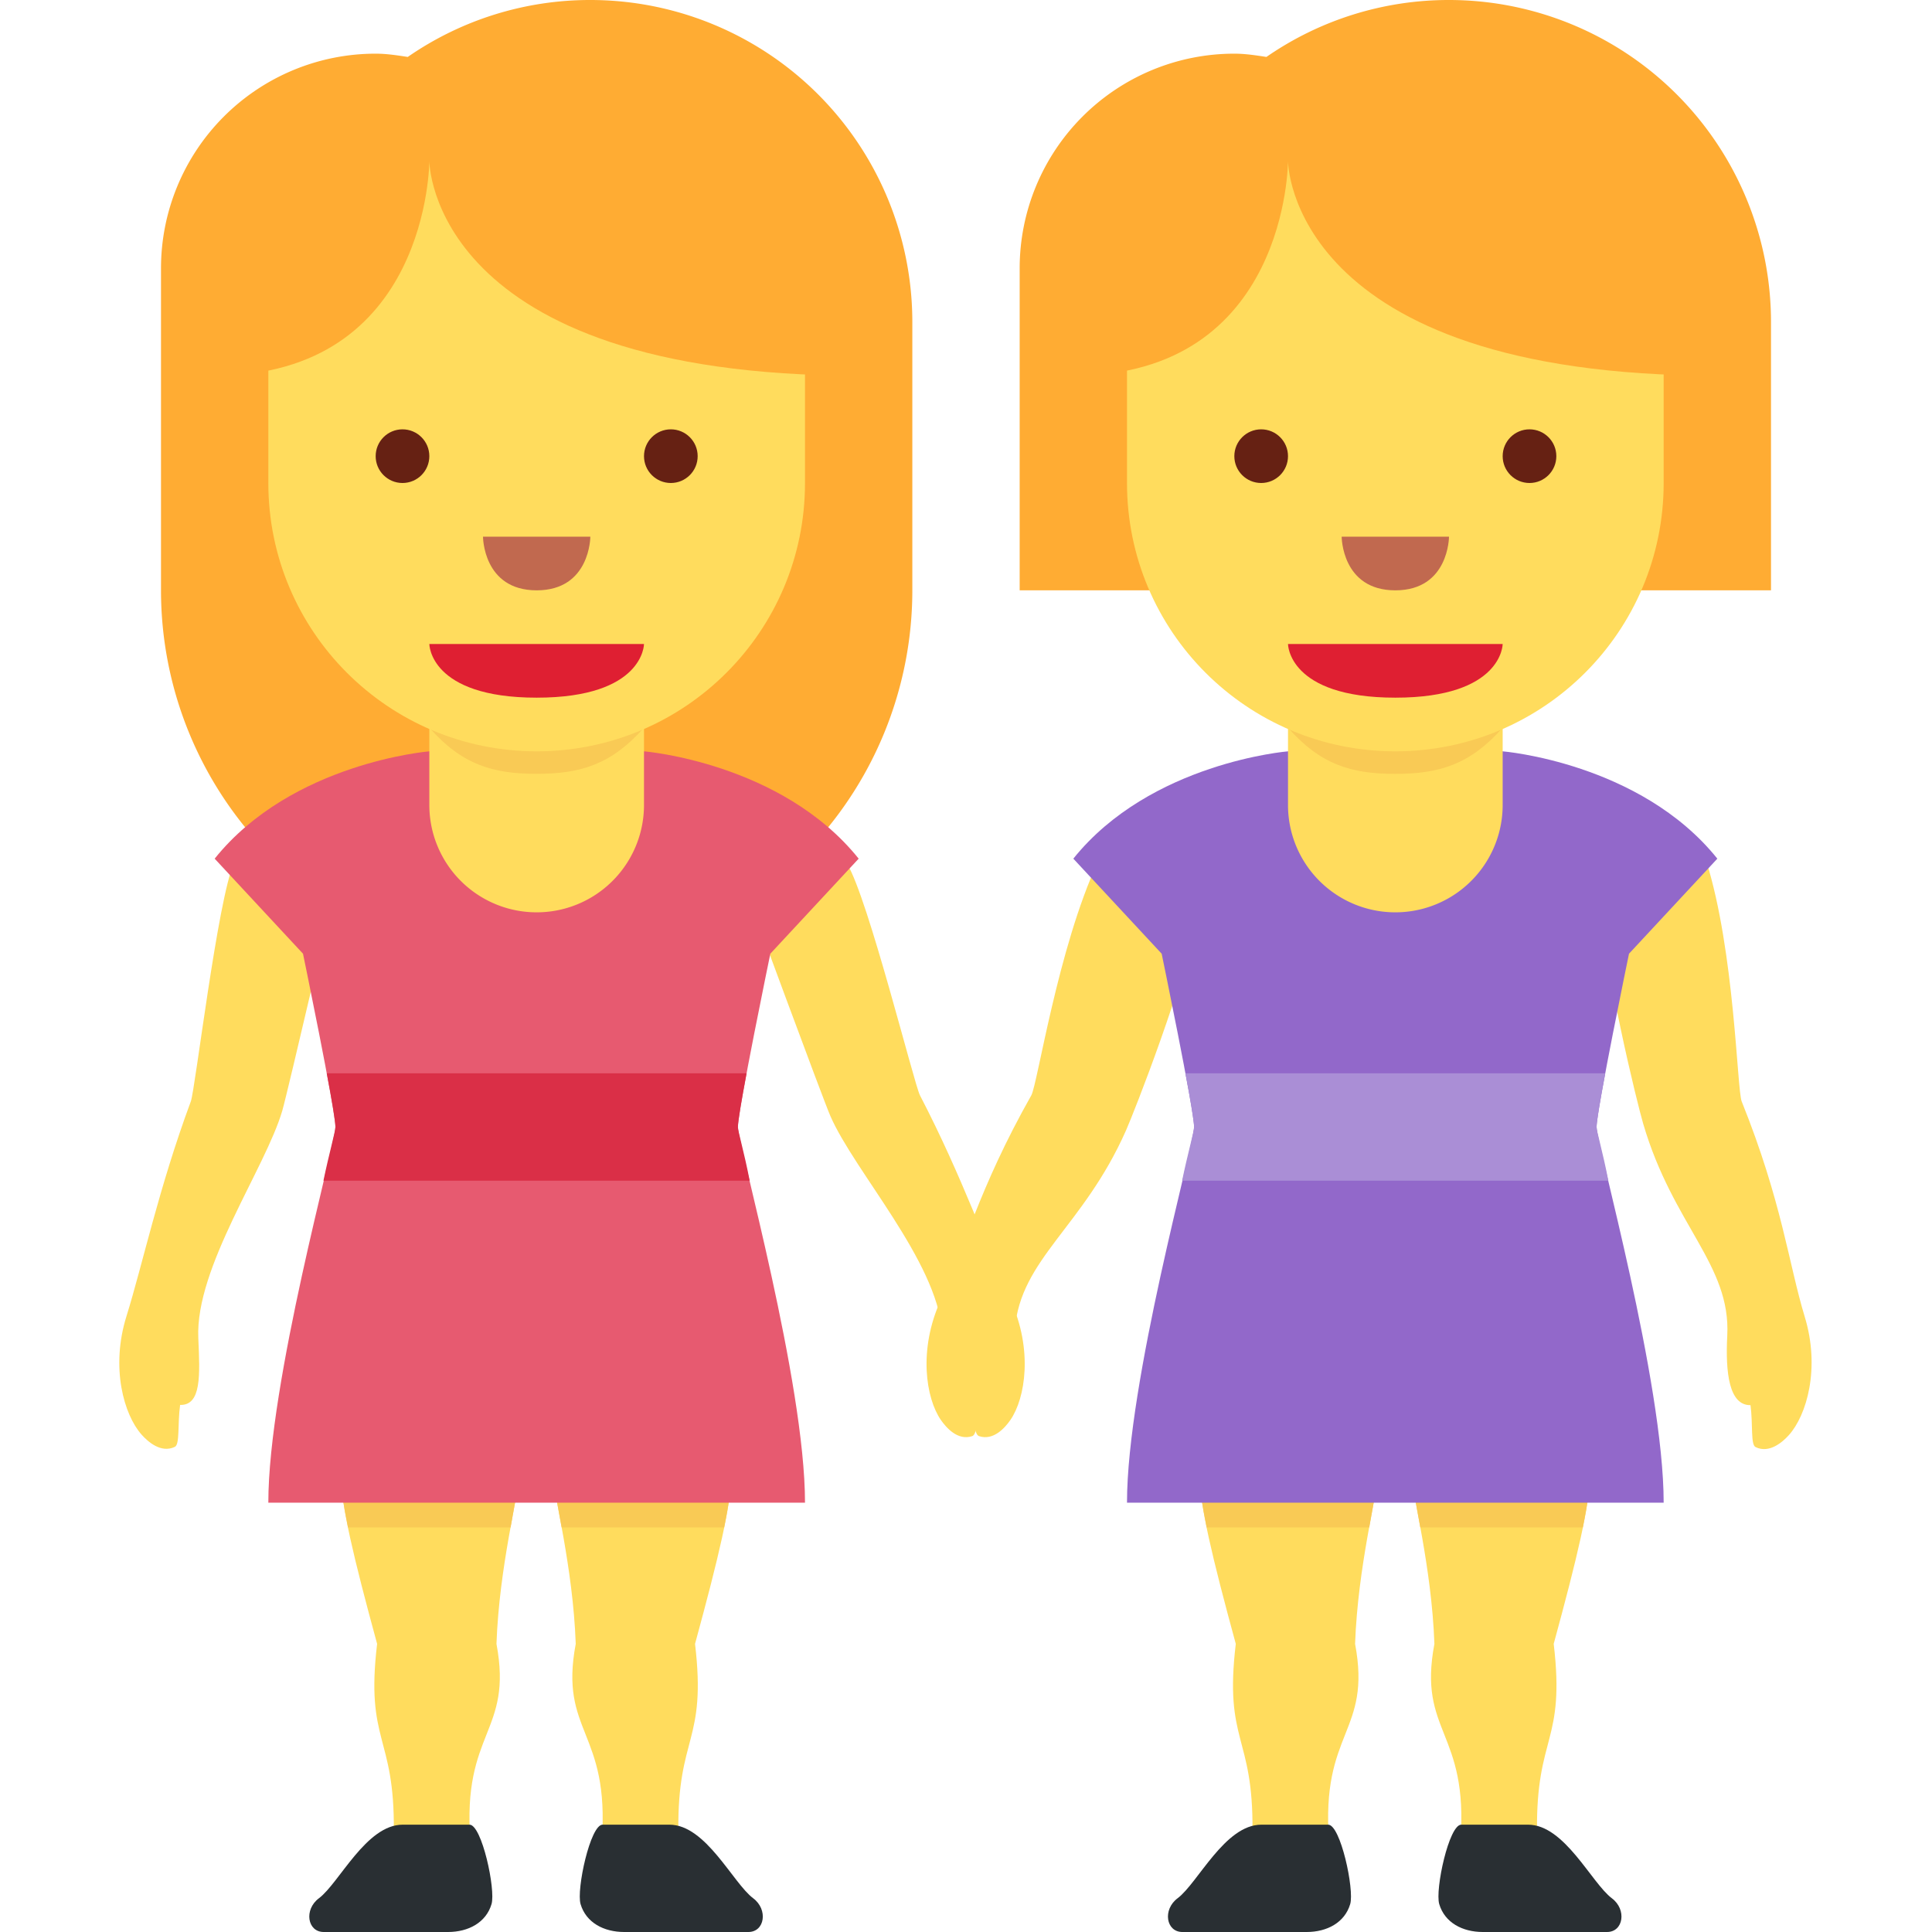 <?xml version="1.0" encoding="utf-8"?>
<svg width="800px" height="800px" viewBox="0 0 36 36" xmlns="http://www.w3.org/2000/svg" xmlns:xlink="http://www.w3.org/1999/xlink" aria-hidden="true" role="img" class="iconify iconify--twemoji" preserveAspectRatio="xMidYMid meet"><path fill="#FFAC33" d="M11 0a5.964 5.964 0 0 0-3.402 1.061C7.401 1.031 7.205 1 7 1a4 4 0 0 0-4 4v6a7 7 0 1 0 14 0V6.001A6 6 0 0 0 11 0z"></path><path fill="#FFDC5D" d="M11.213 34.309c-.052.682 1.849.953 2.129.791c.299-.173-.698-.623-.702-.977c-.019-1.797.53-1.648.311-3.492c.443-1.625.672-2.592.672-3.131c0-1.25-3.312-.766-3.312 0c0 .344.365 1.681.417 3.131c-.313 1.659.641 1.615.485 3.678zm-2.448 0c.052.682-1.849.953-2.129.791c-.299-.173.698-.623.702-.977c.019-1.797-.53-1.648-.311-3.492c-.443-1.625-.672-2.592-.672-3.131c0-1.25 3.313-.766 3.313 0c0 .344-.365 1.681-.417 3.131c.311 1.659-.642 1.615-.486 3.678z"></path><path fill="#F9CA55" d="M13.623 27.5c0-1.25-3.312-.766-3.312 0c0 .151.071.499.154.961h3.029c.084-.411.129-.729.129-.961zm-3.956 0c0-.766-3.312-1.25-3.312 0c0 .232.045.55.13.961h3.029c.082-.462.153-.81.153-.961z"></path><path fill="#FFDC5D" d="M3.258 26.96c-.258.124-.503-.097-.619-.227c-.328-.367-.583-1.246-.282-2.209c.303-.973.6-2.384 1.199-4.002c.081-.22.499-3.764.805-4.445c.197-.437 1.28-.896 1.81-.807c.529.089.246.651.105 1.13c0 0-.916 3.953-1.016 4.296c-.316 1.079-1.624 2.918-1.565 4.237c.031.692.06 1.255-.339 1.246c-.049.362-.003.735-.098.781zm14.984-.2c.271.091.487-.159.586-.302c.279-.405.422-1.309.004-2.227c-.423-.927-.894-2.29-1.69-3.821c-.108-.208-.966-3.672-1.355-4.309c-.25-.409-1.382-.729-1.897-.574c-.513.154-.162.676.037 1.134c0 0 1.403 3.807 1.546 4.135c.449 1.031 1.977 2.691 2.082 4.008c.056.69.097 1.253.492 1.194c.094.353.095.729.195.762z"></path><path fill="#292F33" d="M13.945 36c.305 0 .372-.418.089-.629c-.379-.285-.88-1.371-1.561-1.371h-1.245c-.229 0-.49 1.209-.41 1.48c.102.345.433.52.812.52h2.315zm-7.913 0c-.305 0-.372-.418-.089-.629c.379-.285.88-1.371 1.561-1.371h1.245c.229 0 .49 1.209.41 1.48c-.102.345-.433.52-.811.52H6.032z"></path><path fill="#E75A70" d="M14.354 17.771L16 16c-1.438-1.792-4-2-4-2H8s-2.562.208-4 2l1.646 1.771S6.25 20.688 6.25 21S5 25.75 5 28h10c0-2.25-1.25-6.688-1.25-7s.604-3.229.604-3.229z"></path><path fill="#DA2F47" d="M13.75 21c0-.106.07-.512.161-1H6.089c.092.488.161.894.161 1c0 .083-.122.509-.223 1h7.942c-.108-.558-.219-.917-.219-1z"></path><path fill="#FFDC5D" d="M8 11v4a2 2 0 0 0 4 0v-4H8z"></path><path fill="#F9CA55" d="M8 13.56c.608.687 1.178.859 1.998.859c.819 0 1.394-.173 2.002-.859v-.812H8v.812z"></path><path fill="#FFDC5D" d="M15 3H5v6c0 2.762 2.238 5 5 5s5-2.237 5-5V3z"></path><path fill="#FFAC33" d="M15 2H5L4 7c4 0 4-4 4-4s0 4 8 4l-1-5z"></path><path fill="#DF1F32" d="M12 12H8s0 1 2 1s2-1 2-1z"></path><circle fill="#662113" cx="7.5" cy="8.5" r=".5"></circle><circle fill="#662113" cx="12.5" cy="8.5" r=".5"></circle><path fill="#C1694F" d="M9 10h2s0 1-1 1s-1-1-1-1z"></path><path fill="#FFAC33" d="M33 6.001A6.001 6.001 0 0 0 27 0a5.964 5.964 0 0 0-3.402 1.061C23.401 1.031 23.205 1 23 1a4 4 0 0 0-4 4v6h14V6.001z"></path><path fill="#FFDC5D" d="M27.213 34.309c-.052.682 1.849.953 2.129.791c.299-.173-.698-.623-.702-.977c-.019-1.797.53-1.648.311-3.492c.443-1.625.672-2.592.672-3.131c0-1.25-3.312-.766-3.312 0c0 .344.365 1.681.417 3.131c-.313 1.659.641 1.615.485 3.678zm-2.448 0c.052.682-1.849.953-2.129.791c-.299-.173.698-.623.702-.977c.019-1.797-.53-1.648-.311-3.492c-.443-1.625-.672-2.592-.672-3.131c0-1.25 3.312-.766 3.312 0c0 .344-.365 1.681-.417 3.131c.312 1.659-.642 1.615-.485 3.678z"></path><path fill="#F9CA55" d="M29.623 27.5c0-1.25-3.312-.766-3.312 0c0 .151.071.499.154.961h3.029c.084-.411.129-.729.129-.961zm-3.956 0c0-.766-3.312-1.25-3.312 0c0 .232.045.55.13.961h3.029c.082-.462.153-.81.153-.961z"></path><path fill="#FFDC5D" d="M18.117 26.76c-.271.091-.487-.159-.586-.302c-.279-.405-.422-1.309-.004-2.227c.423-.927.702-2.072 1.69-3.821c.115-.204.494-2.746 1.242-4.354c.202-.435 1.495-.685 2.009-.529c.513.154-.005.98-.037 1.134c-.344 1.651-1.305 4.077-1.45 4.404c-.8 1.806-1.965 2.389-2.071 3.706c-.056.69-.205 1.286-.6 1.228c-.092.352-.094.728-.193.761zm14.595.204c.257.126.504-.094.62-.222c.33-.365.591-1.242.296-2.208c-.297-.975-.424-2.146-1.174-4.01c-.088-.217-.129-2.787-.66-4.479c-.143-.458-1.392-.875-1.922-.789c-.529.086-.124.972-.112 1.129c.124 1.682.758 4.213.859 4.556c.556 1.895 1.634 2.626 1.566 3.946c-.036.692.034 1.302.433 1.296c.048.363 0 .735.094.781z"></path><path fill="#292F33" d="M29.945 36c.305 0 .372-.418.089-.629c-.379-.285-.88-1.371-1.561-1.371h-1.245c-.229 0-.49 1.209-.41 1.48c.102.345.433.52.812.52h2.315zm-7.913 0c-.305 0-.372-.418-.089-.629c.379-.285.88-1.371 1.561-1.371h1.245c.229 0 .49 1.209.41 1.48c-.102.345-.433.52-.811.52h-2.316z"></path><path fill="#9268CA" d="M30.354 17.771L32 16c-1.438-1.792-4-2-4-2h-4s-2.562.208-4 2l1.646 1.771s.604 2.917.604 3.229S21 25.75 21 28h10c0-2.25-1.25-6.688-1.25-7s.604-3.229.604-3.229z"></path><path fill="#AA8ED6" d="M29.75 21c0-.106.07-.512.161-1h-7.822c.092.488.161.894.161 1c0 .083-.122.509-.223 1h7.942c-.108-.558-.219-.917-.219-1z"></path><path fill="#FFDC5D" d="M24 11v4a2 2 0 0 0 4 0v-4h-4z"></path><path fill="#F9CA55" d="M24 13.561c.608.687 1.178.859 1.998.859c.819 0 1.394-.173 2.002-.859v-.812h-4v.812z"></path><path fill="#FFDC5D" d="M31 3H21v6c0 2.762 2.238 5 5 5s5-2.237 5-5V3z"></path><path fill="#FFAC33" d="M31 2H21l-1 5c4 0 4-4 4-4s0 4 8 4l-1-5z"></path><path fill="#DF1F32" d="M28 12h-4s0 1 2 1s2-1 2-1z"></path><circle fill="#662113" cx="23.5" cy="8.5" r=".5"></circle><circle fill="#662113" cx="28.5" cy="8.5" r=".5"></circle><path fill="#C1694F" d="M25 10h2s0 1-1 1s-1-1-1-1z"></path></svg>